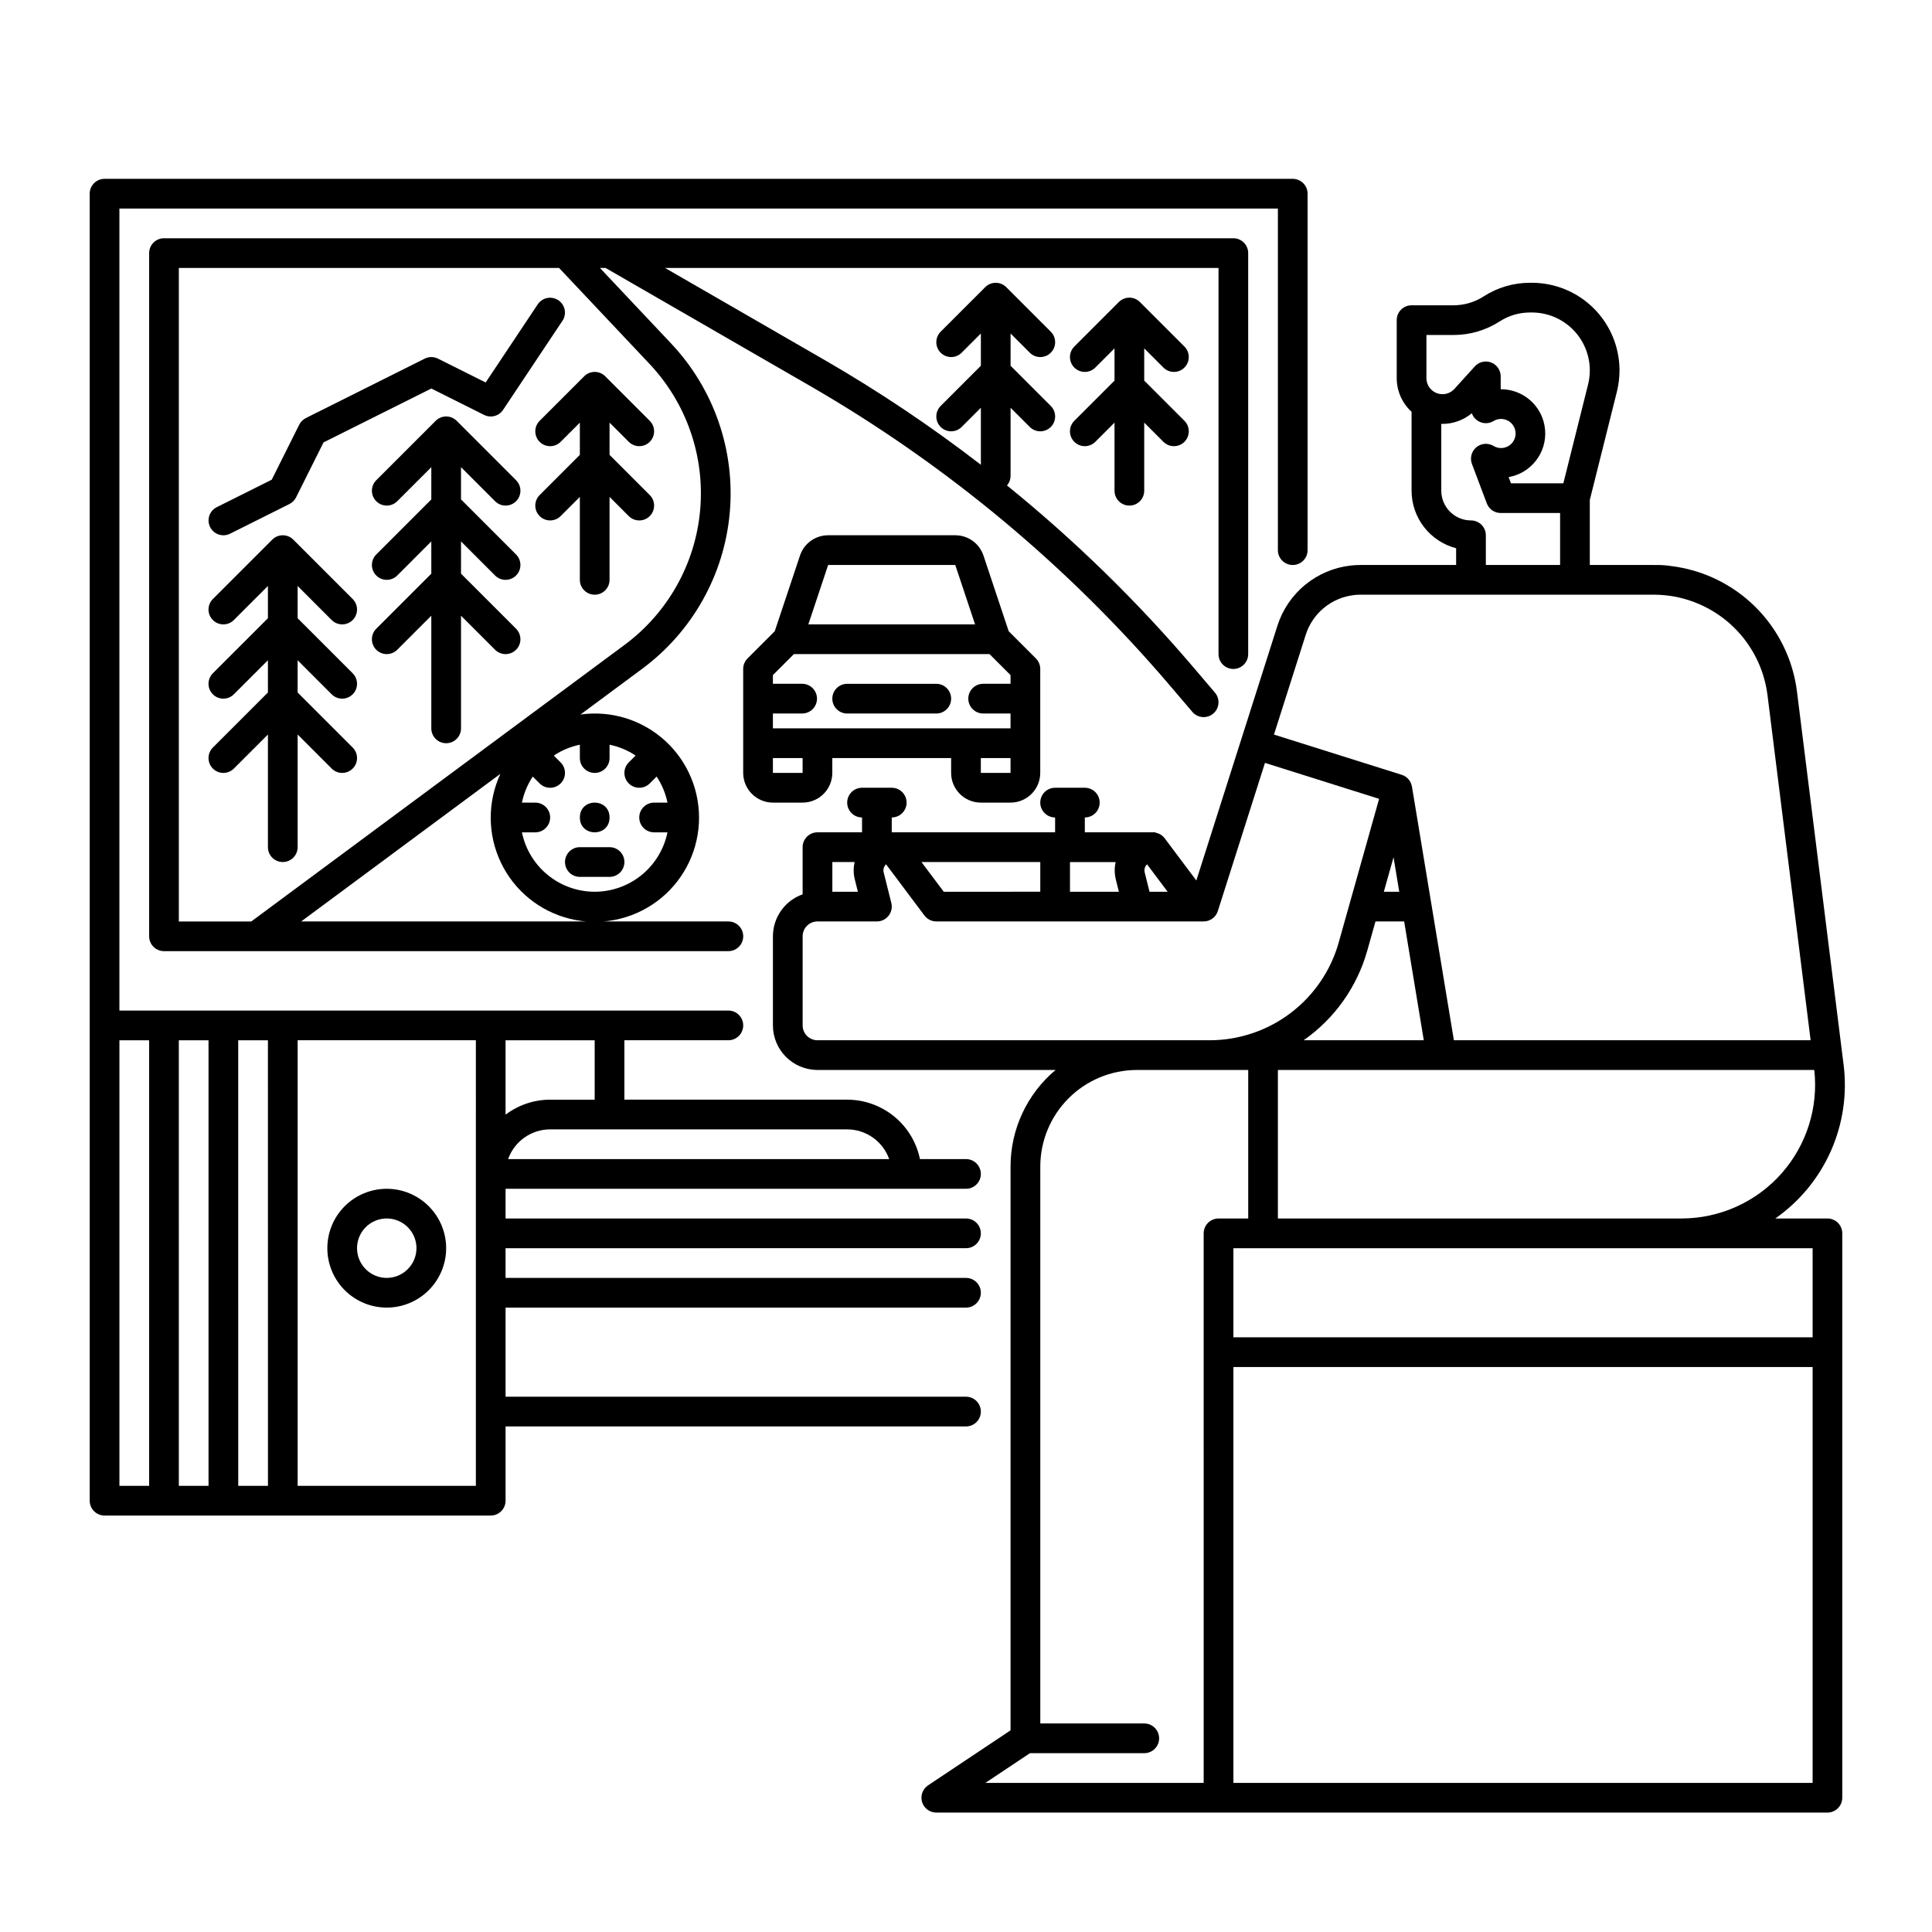<?xml version="1.0" encoding="UTF-8"?>
<!-- The Best Svg Icon site in the world: iconSvg.co, Visit us! https://iconsvg.co -->
<svg fill="#000000" width="800px" height="800px" version="1.1" viewBox="144 144 512 512" xmlns="http://www.w3.org/2000/svg">
 <g>
  <path d="m470.85 321.28c1.043 0 2.043-0.414 2.781-1.152 0.738-0.738 1.152-1.738 1.152-2.781v-106.27c0-1.043-0.414-2.047-1.152-2.785-0.738-0.738-1.738-1.152-2.781-1.152h-283.39c-2.172 0-3.934 1.762-3.934 3.938v181.05c0 1.047 0.414 2.047 1.152 2.785 0.738 0.738 1.738 1.152 2.781 1.152h149.57c2.172 0 3.934-1.762 3.934-3.938 0-2.172-1.762-3.934-3.934-3.934h-113.21l52.785-39.109h0.004c-3.465 7.473-3.41 16.105 0.148 23.535 3.559 7.43 10.25 12.883 18.246 14.863 7.996 1.984 16.461 0.293 23.082-4.609 6.621-4.906 10.703-12.512 11.133-20.738 0.43-8.227-2.836-16.215-8.906-21.785-6.074-5.57-14.316-8.137-22.473-6.996l16.367-12.129c13.285-9.844 21.727-24.898 23.191-41.371 1.465-16.469-4.188-32.781-15.527-44.812l-18.879-20.031h1.5l53.895 31.098c36.285 20.91 68.703 47.898 95.844 79.793l5.758 6.758h-0.004c1.41 1.652 3.894 1.852 5.551 0.441 1.652-1.41 1.852-3.891 0.441-5.547l-5.758-6.758h0.004c-14.938-17.535-31.461-33.652-49.359-48.145 0.609-0.703 0.949-1.605 0.953-2.539v-18.047l5.09 5.09v-0.004c1.539 1.539 4.031 1.539 5.566 0 1.539-1.535 1.539-4.027 0-5.566l-10.656-10.656v-8.547l5.09 5.09c1.539 1.539 4.031 1.539 5.566 0 1.539-1.539 1.539-4.031 0-5.566l-11.809-11.809c-1.535-1.535-4.027-1.535-5.566 0l-11.809 11.809h0.004c-0.738 0.738-1.156 1.738-1.156 2.781 0 1.047 0.414 2.047 1.152 2.785 1.539 1.539 4.031 1.539 5.566 0l5.09-5.09v8.547l-10.656 10.656h0.004c-0.738 0.738-1.156 1.738-1.156 2.785 0 1.043 0.414 2.043 1.152 2.781 1.539 1.539 4.031 1.539 5.566 0l5.09-5.086v15.113-0.004c-13.234-10.215-27.141-19.531-41.621-27.883l-42.082-24.281h146.68v102.34c0 1.043 0.414 2.043 1.152 2.781s1.742 1.152 2.785 1.152zm-169.25 59.043c-4.535-0.008-8.93-1.574-12.441-4.445-3.516-2.867-5.934-6.859-6.844-11.301h3.543c2.172 0 3.934-1.762 3.934-3.938 0-2.172-1.762-3.934-3.934-3.934h-3.543c0.504-2.465 1.48-4.812 2.875-6.906l1.816 1.816c1.539 1.539 4.031 1.539 5.566 0 1.539-1.539 1.535-4.031 0-5.566l-1.816-1.816c2.098-1.395 4.441-2.371 6.91-2.879v3.543c0 2.172 1.762 3.938 3.934 3.938 2.176 0 3.938-1.766 3.938-3.938v-3.543c2.465 0.508 4.809 1.48 6.906 2.875l-1.816 1.816c-0.738 0.738-1.156 1.738-1.156 2.785 0 1.043 0.414 2.043 1.152 2.781 1.539 1.539 4.031 1.539 5.566 0l1.816-1.816h0.004c1.395 2.098 2.371 4.441 2.875 6.91h-3.539c-2.176 0-3.938 1.762-3.938 3.934 0 2.176 1.762 3.938 3.938 3.938h3.543-0.004c-0.91 4.441-3.328 8.434-6.84 11.301-3.516 2.871-7.91 4.438-12.445 4.445zm14.535-139.88c9.797 10.395 14.68 24.488 13.414 38.719s-8.559 27.238-20.039 35.742l-98.922 73.293h-19.195v-173.18h100.77z"/>
  <path d="m200.41 342.11c-0.738 0.738-1.152 1.742-1.152 2.785s0.414 2.043 1.152 2.781c1.535 1.539 4.027 1.539 5.566 0.004l9.027-9.027v29.859c0 2.172 1.762 3.934 3.934 3.934 2.176 0 3.938-1.762 3.938-3.934v-29.859l9.023 9.023v0.004c1.539 1.535 4.031 1.535 5.566-0.004 1.539-1.535 1.539-4.027 0-5.566l-14.59-14.59v-8.547l9.023 9.023c1.539 1.539 4.031 1.539 5.566 0 1.539-1.535 1.539-4.027 0-5.566l-14.59-14.59v-8.547l9.023 9.023c1.539 1.539 4.031 1.539 5.566 0 1.539-1.535 1.539-4.027 0-5.566l-15.742-15.742c-1.539-1.539-4.031-1.539-5.566 0l-15.742 15.742h-0.004c-0.738 0.738-1.152 1.738-1.152 2.785 0 1.043 0.414 2.043 1.152 2.781 1.535 1.539 4.027 1.539 5.566 0l9.027-9.023v8.547l-14.594 14.59c-0.738 0.738-1.152 1.738-1.152 2.785 0 1.043 0.414 2.043 1.152 2.781 1.535 1.539 4.027 1.539 5.566 0l9.027-9.023v8.547z"/>
  <path d="m275.2 276.83c1.539 1.539 4.031 1.539 5.566 0 1.539-1.535 1.535-4.027 0-5.566l-15.742-15.742h-0.004c-1.535-1.539-4.027-1.539-5.562 0l-15.742 15.742h-0.004c-0.738 0.738-1.152 1.738-1.152 2.785 0 1.043 0.414 2.043 1.152 2.781 1.535 1.539 4.027 1.539 5.566 0l9.023-9.023v8.547l-14.59 14.59c-0.738 0.738-1.152 1.738-1.152 2.785 0 1.043 0.414 2.043 1.152 2.781 1.535 1.539 4.027 1.539 5.566 0.004l9.023-9.027v8.547l-14.59 14.59c-0.738 0.738-1.152 1.742-1.152 2.785s0.414 2.043 1.152 2.781c1.535 1.539 4.027 1.539 5.566 0.004l9.023-9.027v29.859c0 2.172 1.762 3.934 3.938 3.934 2.172 0 3.938-1.762 3.938-3.934v-29.859l9.023 9.023v0.004c1.539 1.535 4.031 1.535 5.566-0.004 1.539-1.535 1.535-4.027 0-5.566l-14.59-14.59v-8.547l9.023 9.023v0.004c1.539 1.535 4.031 1.535 5.566-0.004 1.539-1.535 1.535-4.027 0-5.566l-14.59-14.59v-8.547z"/>
  <path d="m287.01 261.09c1.535 1.535 4.027 1.535 5.566 0l5.09-5.09v8.547l-10.656 10.656c-0.738 0.738-1.152 1.738-1.152 2.781s0.414 2.047 1.152 2.785c1.535 1.535 4.027 1.539 5.566 0l5.09-5.09v21.988c0 2.172 1.762 3.934 3.934 3.934 2.176 0 3.938-1.762 3.938-3.934v-21.988l5.09 5.09c1.535 1.539 4.027 1.535 5.566 0 1.535-1.539 1.535-4.031-0.004-5.566l-10.652-10.656v-8.547l5.09 5.09c1.535 1.535 4.027 1.535 5.566 0 1.535-1.539 1.535-4.031-0.004-5.566l-11.809-11.809h0.004c-1.539-1.539-4.031-1.539-5.566 0l-11.809 11.809c-0.738 0.738-1.152 1.738-1.152 2.781 0 1.047 0.414 2.047 1.152 2.785z"/>
  <path d="m452.32 241.41c1.535 1.535 4.027 1.535 5.566 0 1.535-1.539 1.535-4.031 0-5.566l-11.809-11.809c-1.539-1.539-4.027-1.539-5.566 0l-11.809 11.809c-0.738 0.738-1.152 1.738-1.152 2.781 0 1.043 0.414 2.047 1.152 2.785 1.535 1.535 4.027 1.535 5.566 0l5.09-5.09v8.547l-10.656 10.656c-0.738 0.738-1.152 1.738-1.152 2.781s0.414 2.047 1.152 2.785c1.535 1.535 4.027 1.535 5.566 0l5.09-5.09v18.051c0 2.172 1.762 3.934 3.934 3.934 2.176 0 3.938-1.762 3.938-3.934v-18.051l5.09 5.09c1.535 1.535 4.027 1.535 5.566 0 1.535-1.539 1.535-4.031 0-5.566l-10.656-10.656v-8.547z"/>
  <path d="m203.2 285.86c0.609 0 1.211-0.145 1.758-0.418l15.742-7.871c0.762-0.383 1.379-1 1.762-1.762l7.281-14.57 28.559-14.277 13.984 6.992c1.777 0.891 3.934 0.316 5.035-1.336l15.742-23.617h0.004c1.191-1.809 0.699-4.238-1.105-5.438-1.801-1.203-4.234-0.723-5.445 1.07l-13.816 20.727-12.637-6.316c-1.109-0.555-2.414-0.555-3.519 0l-31.488 15.742c-0.762 0.383-1.379 1-1.762 1.762l-7.281 14.57-14.57 7.281c-1.637 0.812-2.496 2.648-2.078 4.426 0.418 1.777 2.008 3.035 3.836 3.035z"/>
  <path d="m403.93 356.7h7.871c4.348-0.004 7.867-3.527 7.875-7.871v-27.555c0-1.043-0.414-2.043-1.156-2.781l-7.207-7.215-6.68-20.047h-0.004c-1.07-3.215-4.082-5.387-7.473-5.379h-33.684c-3.391-0.004-6.398 2.164-7.469 5.383l-6.684 20.043-7.215 7.215c-0.738 0.738-1.152 1.738-1.152 2.781v27.555c0.008 4.344 3.527 7.867 7.875 7.871h7.871c4.344-0.004 7.867-3.527 7.871-7.871v-3.938h31.488v3.938c0.004 4.344 3.527 7.867 7.871 7.871zm7.871-7.871h-7.871v-3.938h7.871zm-48.332-55.105h33.688l5.246 15.742h-44.184zm-9.078 23.617h51.844l5.566 5.566v2.305h-7.258 0.004c-2.176 0-3.938 1.762-3.938 3.934 0 2.176 1.762 3.938 3.938 3.938h7.254v3.938h-62.973v-3.938h7.75-0.004c2.176 0 3.938-1.762 3.938-3.938 0-2.172-1.762-3.934-3.938-3.934h-7.746v-2.305zm2.309 31.488h-7.871v-3.938h7.871z"/>
  <path d="m368.51 333.09h23.617-0.004c2.176 0 3.938-1.762 3.938-3.938 0-2.172-1.762-3.934-3.938-3.934h-23.613c-2.176 0-3.938 1.762-3.938 3.934 0 2.176 1.762 3.938 3.938 3.938z"/>
  <path d="m400 522.02c2.172 0 3.934-1.762 3.934-3.938 0-2.172-1.762-3.934-3.934-3.934h-122.02v-23.617h122.02c2.172 0 3.934-1.762 3.934-3.938 0-2.172-1.762-3.934-3.934-3.934h-122.02v-7.871l122.02-0.004c2.172 0 3.934-1.762 3.934-3.934 0-2.176-1.762-3.938-3.934-3.938h-122.02v-7.871h122.02c2.172 0 3.934-1.762 3.934-3.938 0-2.172-1.762-3.934-3.934-3.934h-12.203c-0.914-4.445-3.328-8.438-6.844-11.305-3.512-2.867-7.906-4.438-12.441-4.441h-59.043v-15.742h27.555c2.172 0 3.934-1.762 3.934-3.938 0-2.172-1.762-3.938-3.934-3.938h-161.38v-212.54h307.01v90.527c0 2.176 1.762 3.938 3.934 3.938 2.176 0 3.938-1.762 3.938-3.938v-94.465c0-1.043-0.414-2.043-1.152-2.781s-1.742-1.152-2.785-1.152h-314.88c-2.176 0-3.938 1.762-3.938 3.934v346.37c0 1.043 0.414 2.043 1.152 2.781 0.738 0.738 1.738 1.156 2.785 1.156h102.34c1.043 0 2.043-0.418 2.781-1.156 0.738-0.738 1.152-1.738 1.152-2.781v-19.68zm-20.355-70.848h-100.99c1.676-4.715 6.133-7.867 11.133-7.875h78.723c5 0.008 9.457 3.16 11.133 7.875zm-78.047-15.746h-11.809c-4.262 0.004-8.41 1.398-11.809 3.973v-19.715h23.617zm-125.95-15.742h7.871l0.004 118.08h-7.875zm15.742 0h7.871l0.004 118.08h-7.871zm15.742 0h7.871l0.008 118.08h-7.875zm62.977 118.08-47.227-0.004v-118.08h47.23z"/>
  <path d="m305.54 360.64c0 5.25-7.871 5.25-7.871 0 0-5.246 7.871-5.246 7.871 0"/>
  <path d="m305.54 368.51h-7.871c-2.176 0-3.938 1.762-3.938 3.934 0 2.176 1.762 3.938 3.938 3.938h7.871c2.172 0 3.934-1.762 3.934-3.938 0-2.172-1.762-3.934-3.934-3.934z"/>
  <path d="m246.49 459.04c-4.172 0-8.18 1.66-11.133 4.609-2.949 2.953-4.609 6.957-4.609 11.133s1.66 8.18 4.609 11.133c2.953 2.953 6.961 4.613 11.133 4.613 4.176 0 8.184-1.66 11.133-4.613 2.953-2.953 4.613-6.957 4.613-11.133-0.004-4.172-1.664-8.176-4.617-11.125-2.953-2.953-6.953-4.613-11.129-4.617zm0 23.617c-3.184 0-6.051-1.918-7.269-4.859s-0.547-6.328 1.703-8.582c2.254-2.25 5.641-2.922 8.582-1.703 2.941 1.215 4.859 4.086 4.859 7.269-0.008 4.348-3.527 7.867-7.875 7.875z"/>
  <path d="m628.29 466.91h-13.816c6.445-4.508 11.535-10.688 14.727-17.879 3.188-7.188 4.352-15.113 3.367-22.914l-0.375-2.988-11.984-95.922c-1.07-8.465-4.941-16.328-10.988-22.344-6.051-6.012-13.938-9.836-22.406-10.859-1.168-0.18-2.352-0.273-3.535-0.277-0.172 0-0.34 0.008-0.504 0.012-0.168 0.008-0.332-0.012-0.496-0.012h-16.965v-17.227l7.188-28.734c0.453-1.832 0.68-3.719 0.684-5.606-0.004-6.156-2.449-12.062-6.801-16.414-4.352-4.356-10.258-6.801-16.414-6.805h-0.523 0.004c-4.352-0.004-8.609 1.25-12.266 3.609-2.383 1.539-5.164 2.359-8.004 2.356h-11.102c-2.172 0-3.934 1.762-3.934 3.934v15.371c0 3.394 1.43 6.629 3.934 8.914v20.922c0.004 3.488 1.168 6.879 3.305 9.637 2.137 2.758 5.125 4.731 8.504 5.609v4.434h-25.328c-0.887-0.004-1.773 0.051-2.656 0.152-4.426 0.512-8.609 2.289-12.047 5.121s-5.984 6.598-7.332 10.84l-21.484 67.504-8.395-11.195c-0.602-0.793-1.48-1.324-2.461-1.492v-0.082h-18.695v-3.938c2.172 0 3.934-1.762 3.934-3.934 0-2.176-1.762-3.938-3.934-3.938h-7.875c-2.172 0-3.934 1.762-3.934 3.938 0 2.172 1.762 3.934 3.934 3.934v3.938h-43.293v-3.938c2.172 0 3.934-1.762 3.934-3.934 0-2.176-1.762-3.938-3.934-3.938h-7.875c-2.172 0-3.934 1.762-3.934 3.938 0 2.172 1.762 3.934 3.934 3.934v3.938h-11.809c-2.172 0-3.934 1.762-3.934 3.938v12.496c-4.711 1.668-7.863 6.121-7.871 11.117v23.617c0.004 6.519 5.289 11.801 11.805 11.809h63.102c-7.566 6.344-11.934 15.711-11.934 25.582v149.43l-21.863 14.574v0.004c-1.441 0.961-2.086 2.754-1.582 4.414 0.504 1.66 2.031 2.797 3.766 2.797h236.16c1.043 0 2.043-0.414 2.781-1.152 0.738-0.738 1.152-1.738 1.152-2.785v-149.57c0-1.043-0.414-2.047-1.152-2.785-0.738-0.738-1.738-1.152-2.781-1.152zm-12.125-11.98c-6.727 7.617-16.398 11.98-26.559 11.98h-106.95v-39.359h142.15c1.109 9.938-2.031 19.883-8.645 27.379zm-100.05-66.738 5.203 31.488h-31.844c8.184-5.723 14.137-14.094 16.852-23.703l2.191-7.785zm-5.383-7.871 2.57-9.145 1.512 9.145zm11.289-136.11v-11.434h7.164c4.352 0.004 8.609-1.25 12.266-3.609 2.387-1.539 5.164-2.356 8.004-2.356h0.523-0.004c4.07 0.004 7.969 1.621 10.848 4.496 2.875 2.879 4.492 6.777 4.496 10.848-0.004 1.25-0.156 2.5-0.457 3.719l-6.555 26.203h-13.883l-0.617-1.641c5.992-1.055 10.184-6.512 9.656-12.57-0.527-6.062-5.602-10.711-11.684-10.715h-0.078v-3.414c0-1.625-1-3.086-2.519-3.672-1.516-0.586-3.238-0.18-4.332 1.027l-5.41 5.965c-0.406 0.445-0.898 0.797-1.449 1.043-1.316 0.582-2.836 0.457-4.039-0.328-1.207-0.785-1.934-2.125-1.93-3.562zm3.934 29.836v-17.73c0.105 0 0.207 0.016 0.316 0.016v0.004c2.844-0.004 5.598-1.004 7.777-2.824 0.395 1.117 1.27 2 2.387 2.402 1.113 0.402 2.352 0.277 3.367-0.336 1.191-0.719 2.676-0.738 3.887-0.055 1.211 0.684 1.961 1.965 1.961 3.359 0 1.391-0.75 2.672-1.961 3.356-1.211 0.684-2.695 0.664-3.887-0.055-1.438-0.867-3.262-0.73-4.555 0.344-1.289 1.07-1.758 2.844-1.168 4.414l3.938 10.461v-0.004c0.578 1.535 2.043 2.551 3.684 2.551h15.742v13.777h-19.68v-7.871c0-1.047-0.414-2.047-1.152-2.785-0.738-0.738-1.738-1.152-2.781-1.152-4.348-0.004-7.867-3.527-7.875-7.871zm-35.922 38.18c0.891-2.805 2.574-5.289 4.844-7.156 2.269-1.867 5.035-3.039 7.957-3.375 0.574-0.066 1.152-0.098 1.73-0.098h77.715c7.394 0.012 14.531 2.715 20.078 7.609 5.543 4.894 9.113 11.641 10.043 18.977l11.434 91.496h-94.539l-11.113-67.23h-0.012c-0.238-1.461-1.277-2.668-2.688-3.113l-33.867-10.664zm-42.055 60.824 5.457 7.269h-4.801l-1.285-5.144c-0.043-0.176-0.062-0.355-0.062-0.535 0.008-0.605 0.258-1.18 0.691-1.598zm-8.266 4.055 0.805 3.219h-12.961v-7.871h12.102c-0.348 1.531-0.328 3.125 0.059 4.652zm-20.027-4.66v7.871l-25.586 0.004-5.902-7.871zm-55.105 0h5.902c-0.16 0.723-0.246 1.457-0.246 2.195-0.004 0.828 0.102 1.656 0.305 2.461l0.805 3.219h-6.766zm-3.938 47.23v0.004c-2.172 0-3.934-1.762-3.934-3.938v-23.617c0-2.172 1.762-3.934 3.934-3.934h15.746c1.211 0 2.356-0.559 3.102-1.516 0.746-0.953 1.012-2.199 0.719-3.375l-2.035-8.133c-0.043-0.172-0.062-0.352-0.062-0.527 0.008-0.605 0.258-1.18 0.695-1.598l10.176 13.574c0.746 0.988 1.91 1.574 3.148 1.574h70.852c1.711 0 3.231-1.109 3.75-2.742l12.496-39.273 30.246 9.523-10.727 38.148 0.004-0.004c-2.109 7.426-6.578 13.961-12.73 18.621-6.148 4.66-13.652 7.191-21.367 7.215h-104.01zm102.34 51.168 0.004 145.64h-57.852l11.809-7.871 30.297-0.004c2.176 0 3.938-1.762 3.938-3.934 0-2.176-1.762-3.938-3.938-3.938h-27.551v-147.6c0.008-6.781 2.703-13.285 7.5-18.082 4.797-4.793 11.301-7.492 18.082-7.5h29.52v39.359h-7.871c-2.172 0-3.934 1.762-3.934 3.938zm161.38 145.64h-153.5v-110.21h153.5zm0-118.08h-153.5v-23.617h153.5z"/>
 </g>
</svg>